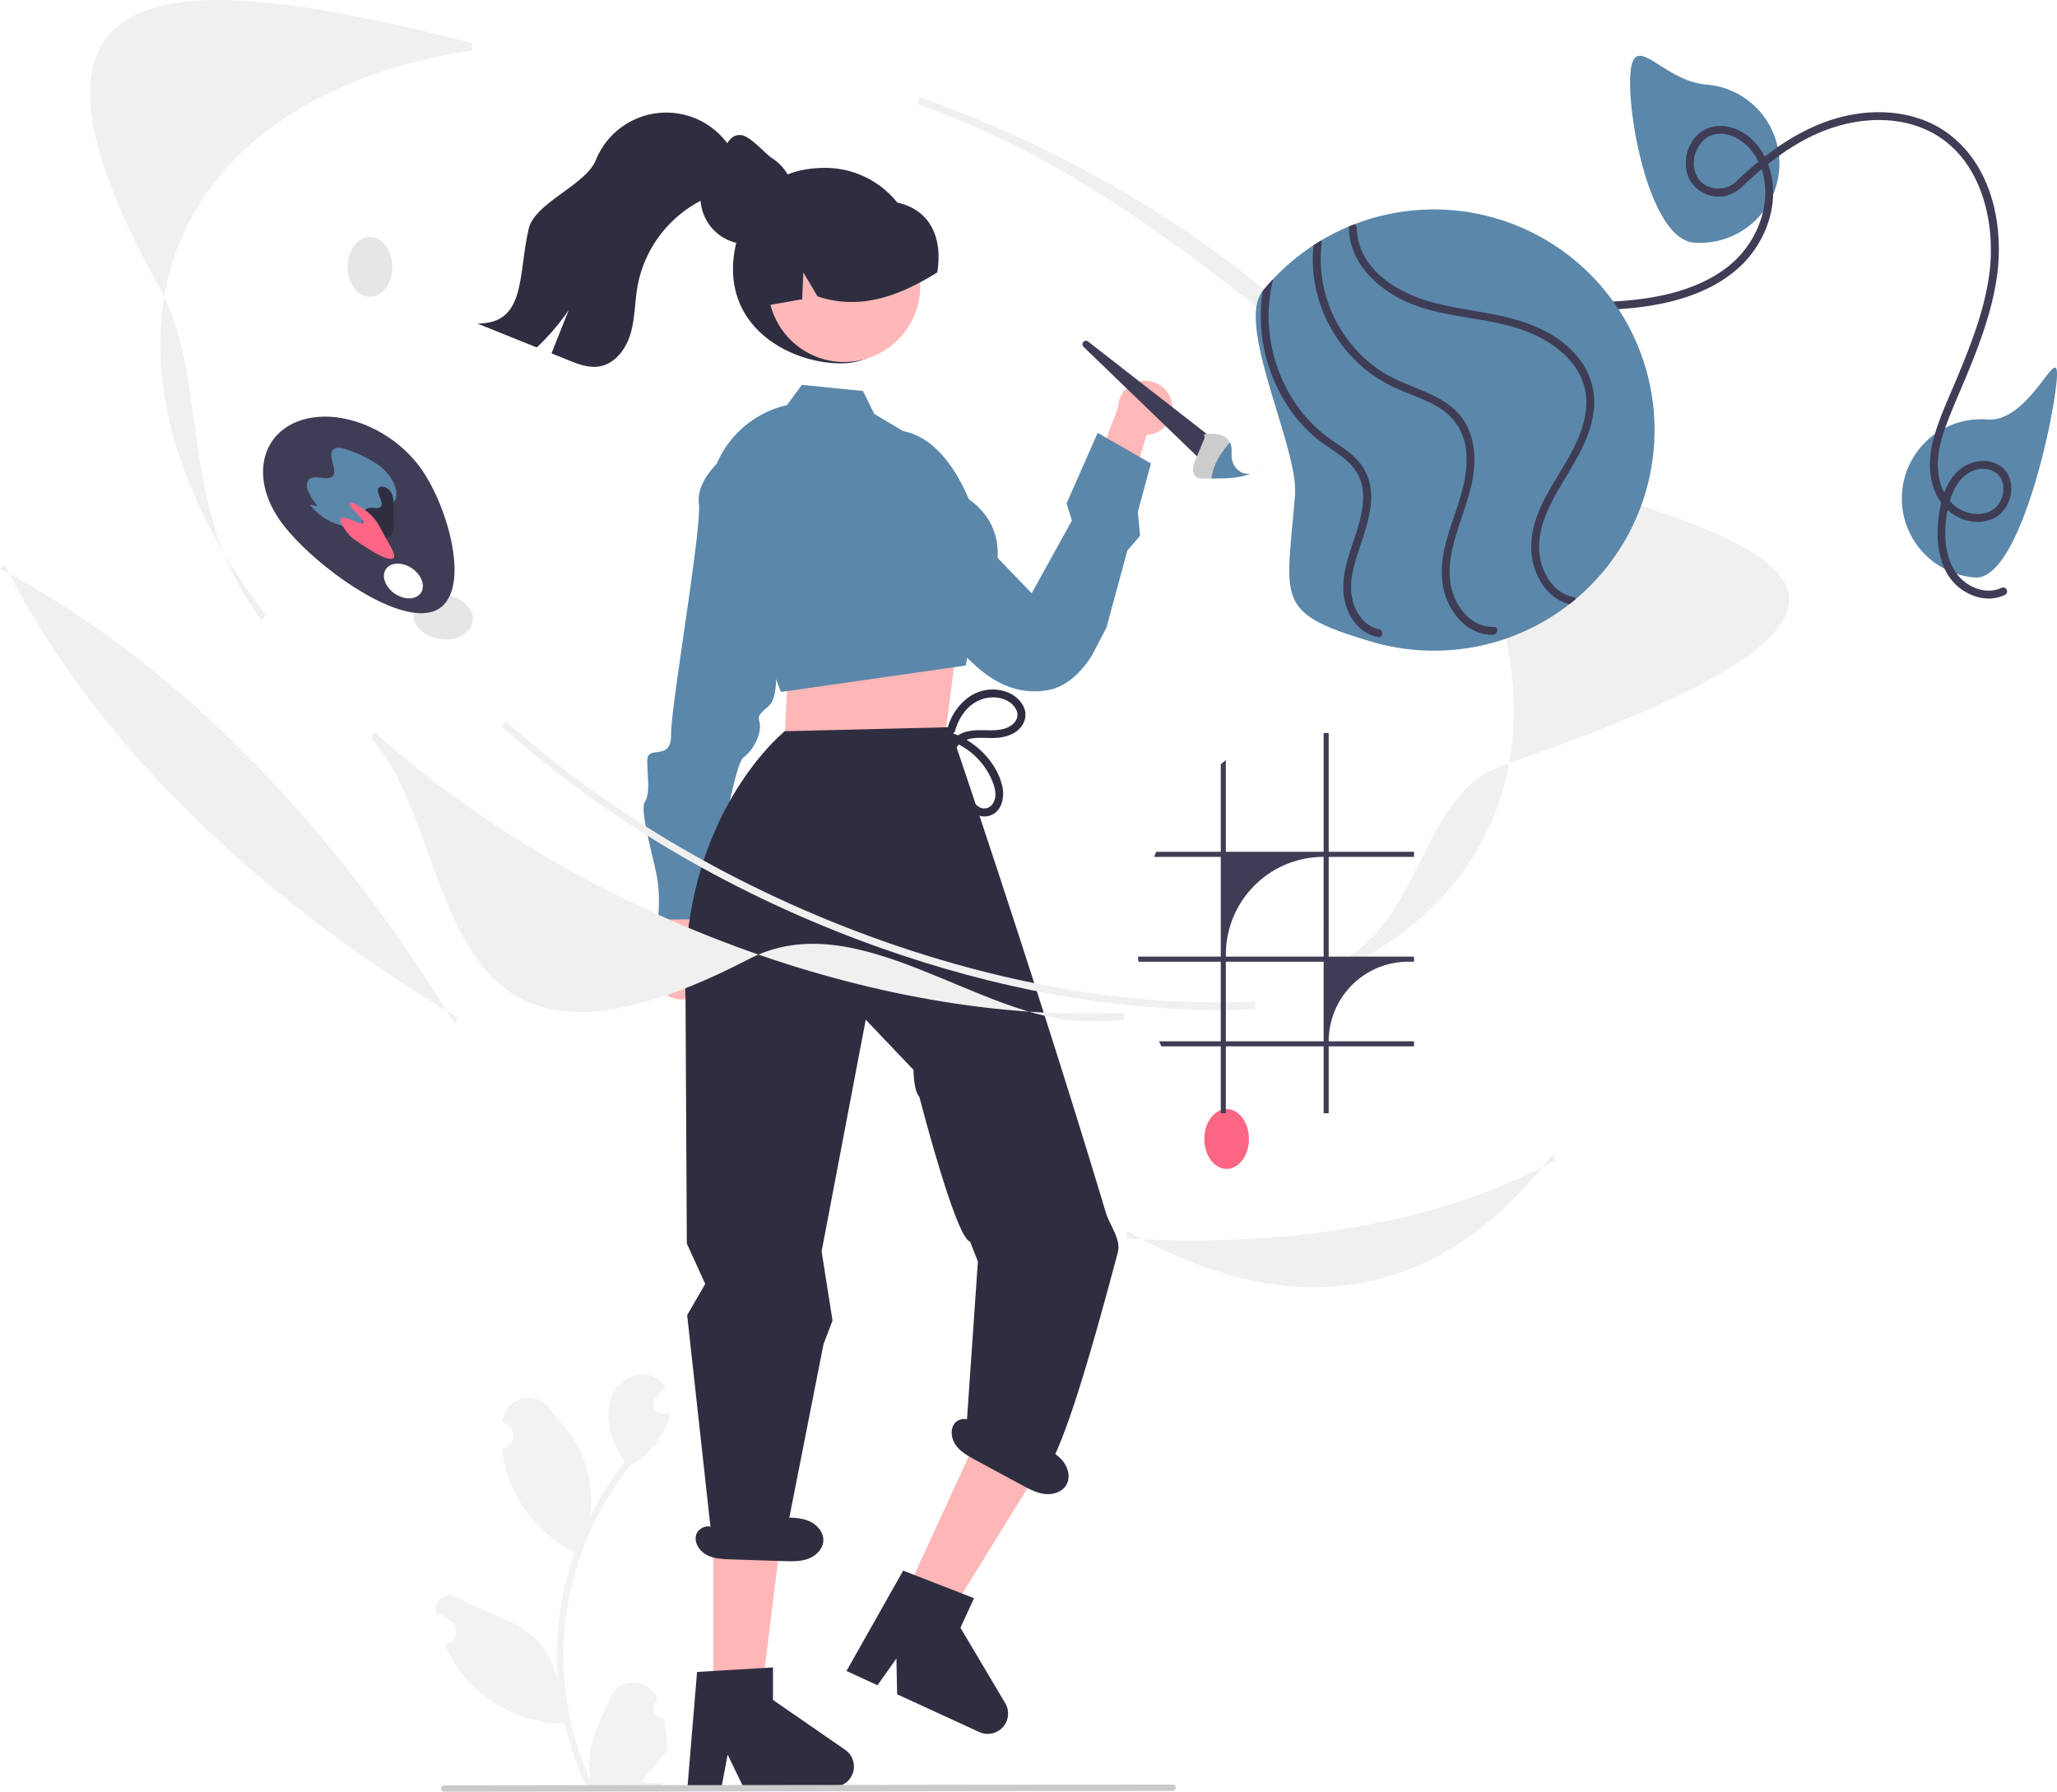 <svg xmlns="http://www.w3.org/2000/svg" width="778.6" height="678.194" data-name="Layer 1"><path fill="#f2f2f2" d="M251.155 650.261a3.613 3.613 0 0 1-2.619-6.262l.248-.985-.098-.236a9.703 9.703 0 0 0-17.899.067c-2.927 7.05-6.654 14.113-7.572 21.567a28.705 28.705 0 0 0 .504 9.873 115.086 115.086 0 0 1-10.469-47.8 111.08 111.08 0 0 1 .689-12.391q.57-5.06 1.584-10.048a116.42 116.42 0 0 1 23.087-49.341 30.983 30.983 0 0 0 12.885-13.369 23.634 23.634 0 0 0 2.15-6.458c-.628.082-1.265.134-1.893.175l-.596.03-.074.004a3.58 3.58 0 0 1-2.94-5.832l.813-1c.412-.514.833-1.018 1.245-1.532a1.784 1.784 0 0 0 .133-.154c.473-.587.946-1.163 1.42-1.749a10.352 10.352 0 0 0-3.394-3.28c-4.741-2.777-11.282-.854-14.706 3.435-3.435 4.288-4.083 10.304-2.89 15.662a41.485 41.485 0 0 0 5.739 12.793c-.258.329-.525.648-.782.977a117.17 117.17 0 0 0-12.23 19.375 48.71 48.71 0 0 0-2.908-22.625c-2.783-6.715-8-12.37-12.595-18.175-5.518-6.972-16.835-3.93-17.807 4.91l-.027.256q1.023.578 2.004 1.226a4.901 4.901 0 0 1-1.976 8.919l-.1.015a48.767 48.767 0 0 0 1.285 7.292 50.21 50.21 0 0 0 25 31.468c.401.206.792.411 1.193.607a119.597 119.597 0 0 0-6.438 30.296 113.434 113.434 0 0 0 .083 18.315l-.031-.216a29.974 29.974 0 0 0-10.233-17.307c-7.874-6.469-19-8.85-27.494-14.05a5.625 5.625 0 0 0-8.616 5.472l.035.227a32.926 32.926 0 0 1 3.692 1.78q1.023.577 2.004 1.225a4.901 4.901 0 0 1-1.976 8.92l-.1.015-.206.03a48.808 48.808 0 0 0 8.978 14.058 50.254 50.254 0 0 0 36.445 15.992h.01a119.563 119.563 0 0 0 8.032 23.447h28.692c.103-.32.196-.648.288-.967a32.599 32.599 0 0 1-7.939-.473c2.129-2.612 4.257-5.245 6.386-7.857a1.781 1.781 0 0 0 .134-.154c1.08-1.337 2.17-2.664 3.25-4v-.002a47.75 47.75 0 0 0-1.399-12.164z"/><path fill="#2f2e41" d="M347.31 98.541c0 19.33-9.67 39-29 39s-46-14-40-44c3.79-18.955 14.67-30 34-30a35 35 0 0 1 35 35z"/><path fill="#ffb8b8" d="M266.224 374.716a10.761 10.761 0 0 0-2.303-16.34l8.462-37.292-18.6 6.998-5.183 34.34a10.82 10.82 0 0 0 17.624 12.294z"/><path fill="#5b87aa" d="m305.702 242.532-12.981 1.321s3.395 19.231-1.915 23.563-3.169 4.31-3.138 7.521-2.058 8.581-6.307 11.832-13.088 61.156-13.088 61.156l-19.261.185a60.351 60.351 0 0 0-.144-14.981c-1.142-7.48-6.915-26.323-4.805-29.554s.999-9.172.937-15.592 9.123.674 9.02-10.027 11.679-77.847 10.516-87.468 10.526-18.294 10.526-18.294l10.701-.103z"/><path fill="#ffb8b8" d="M443.514 152.226a10.196 10.196 0 0 1-9.52 12.402l-10.414 34.704-12.075-14.446 11.74-30.74a10.251 10.251 0 0 1 20.269-1.92z"/><path fill="#5b87aa" d="M333.568 163.53s25.176-9.44 38.825 42.254l18.119 18.765 15.222-27.506-2.012-6.525 11.764-26.67 20.17 11.575-4.964 18.311.838 9.052-4.82 5.63-7.89 29.098-4.936 9.507s-6.224 12.172-17.09 14.177a28.137 28.137 0 0 1-8.783.25c-5.723-.748-11.993-3.385-18.438-9.205-23.908-21.594-38.048-38.252-38.048-38.252z"/><path fill="#3f3d56" d="m454.94 174.524-44.817-43.252a1.326 1.326 0 0 1 1.736-2l47.52 37.021z"/><path fill="#ccc" d="M473.398 179.318a30.252 30.252 0 0 1-6.952 1.553 42.138 42.138 0 0 1-3.616.176c-.42.015-.848.016-1.266.022-.997.014-1.994.029-3 .04-.85.017-1.707.03-2.552.037-1.244.019-2.61-.007-3.502-.881a3.919 3.919 0 0 1-.88-3.237 13.193 13.193 0 0 1 1.074-3.452c1.076-2.587 2.16-5.171 3.236-7.759l-.168-1.448a17.11 17.11 0 0 1 5.936.182 6.104 6.104 0 0 1 3.805 2.912 5.142 5.142 0 0 1 .404 1.014c.42 1.542.118 3.253.299 4.866a8.34 8.34 0 0 0 .185.997 6.777 6.777 0 0 0 3.598 4.51 6.26 6.26 0 0 0 3.399.468z"/><path fill="#e6e6e6" d="M476.55 178.065a7.187 7.187 0 0 1-3.152 1.253 33.746 33.746 0 0 0 3.151-1.253z"/><path fill="#5b87aa" d="M473.398 179.318a30.252 30.252 0 0 1-6.952 1.553 42.138 42.138 0 0 1-3.616.176c-.42.015-.848.016-1.266.022-.997.014-1.994.029-3 .04a14.575 14.575 0 0 1 .226-1.505c.94-4.642 3.67-8.59 6.723-12.14a5.142 5.142 0 0 1 .404 1.013c.42 1.542.118 3.253.299 4.866a8.34 8.34 0 0 0 .185.997 6.777 6.777 0 0 0 3.598 4.51 6.26 6.26 0 0 0 3.399.468z"/><path fill="#ffb6b6" d="m299.8 250.089-1.781 8.487-1.514 31.304 60.836-8.237 4.671-36.248-6.457-10.61-55.755 15.304z"/><circle cx="530.233" cy="219.146" r="28.792" fill="#ffb7b7" transform="rotate(-61.337 331.375 341.347)"/><path fill="#5b87aa" d="m276.156 211.078-7.917-20.57a38.09 38.09 0 0 1 29.498-37.126l.108-.025 5.694-7.671 23.13 2.314 4.24 8.665 16.761 9.98 19.062 22.32c6.004 4.312 9.57 9.839 10.602 16.431 2.19 13.995-7.608 27.997-8.773 29.603l-3.003 16.913-69.437 9.95-.53.068z"/><path fill="#2f2e41" d="M289.401 115.79c.261-.04.522-.095.783-.137 4.491-.796 8.982-1.579 13.46-2.39l.412-10.149 5.425 9.092c12.374 4.107 23.953 1.786 34.844-3.337a98.372 98.372 0 0 0 10.438-5.755c2.343-14.297-3.568-25.564-18.747-27.002-.472-.044-.81-.44-1.223-.645a.013.013 0 0 1-.013-.014c-.7-.33-1.415-.646-2.13-.934a31.716 31.716 0 0 0-33.291 6.455c-8.79 8.392-12.746 22.25-9.958 34.817z"/><path fill="#ffb6b6" d="m342.209 604.549 16.518 7.59 37.136-60.102-24.379-11.202-29.275 63.714z"/><path fill="#2f2e41" d="m341.857 594.518 26.827 10.44-5.14 11.188 16.946 28.553a7.69 7.69 0 0 1-9.825 10.914l-31.087-14.286-.273-13.528-7.177 10.104-11.721-5.386z"/><path fill="#ffb6b6" d="M270.001 641.839h18.179l8.648-70.118-26.83.001.003 70.117z"/><path fill="#2f2e41" d="M260.115 497.96v-.188l6.828-11.766-6.972-15.318-.495-93.09c-2.746-67.272 36.281-99.61 36.588-99.927l.847-.88 62.59-1.532s32.897 96.573 59.03 183.59c1.545 5.143 5.914 10.216 4.555 15.307-10.776 40.385-23.566 86.094-31.776 87.385l-26-14 4.832-69.992-2.97-7.617c-5.323-.98-19.158-54.675-19.158-54.675-2.32-2.753-2.2-10.239-2.2-10.239l-18.122-19.027-16.704 87.702 4.13 26.158-3.417 8.995-14.638 74.254-.156 1.196-27.597-2.755zm3.73 134.912 28.737-1.716v12.312l27.32 18.87a7.69 7.69 0 0 1-4.37 14.018h-34.211l-5.897-12.178-2.303 12.178h-12.9zm36.588-558.134v.024a17.412 17.412 0 0 1-.572 4.466 9.186 9.186 0 0 1-.22.779v.012a17.664 17.664 0 0 1-10.89 11.34c-.377.146-.766.268-1.156.377a15.783 15.783 0 0 1-2.506.511 15.995 15.995 0 0 1-2.3.159 17.512 17.512 0 0 1-1.8-.086 17.039 17.039 0 0 1-4.101-.937 5.154 5.154 0 0 1-.609-.219 2.968 2.968 0 0 1-.292-.121 17.66 17.66 0 0 1-9.114-23.91l.013-.012a17.307 17.307 0 0 1 3.468-4.868c3.188-3.175 4.592-11.134 9.435-11.134a6.62 6.62 0 0 1 .694.024c3.248.11 9.254 7.12 11.81 8.774a17.223 17.223 0 0 1 4.842 4.588 17.44 17.44 0 0 1 2.847 6.278 17.669 17.669 0 0 1 .45 3.955z"/><path fill="#2f2e41" d="M278.876 68.594c-2.74 3.19-7.03 4.43-10.9 6.09a45.855 45.855 0 0 0-26.64 33.5c-1.07 5.97-.93 12.15-2.62 17.97-1.68 5.82-5.84 11.53-11.81 12.54-4.04.69-8.09-.87-11.89-2.41q-3.135-1.26-6.27-2.53 3.27-8.205 6.53-16.41a83.161 83.161 0 0 1-12.11 14.17q-11.235-4.53-22.49-9.06c18.46.07 15.31-17.85 19.44-35.83 2.27-9.88 21.6-16.57 25.39-25.97a28.756 28.756 0 0 1 52.16-2.62c3.79 1.51 3.9 7.41 1.21 10.56zm78.406 211.072a27.25 27.25 0 0 1 18.686 16.926c.82 2.368 1.333 5.176-.079 7.428a3.787 3.787 0 0 1-4.655 1.765c-1.844-.76-3.114-2.645-4.052-4.315a54.66 54.66 0 0 1-3.194-7.327c-1.448-3.798-4.538-10.137-.127-13.107 3.71-2.497 8.623-1.527 12.797-1.698 4.512-.185 9.526-1.913 11.128-6.589 1.559-4.547-2.095-8.824-6.034-10.553a15.683 15.683 0 0 0-14.64 1.395 21.228 21.228 0 0 0-8.5 12.295 1.501 1.501 0 0 0 2.892.797c1.239-4.522 3.918-8.776 8.1-11.094 3.913-2.17 9.282-2.303 12.934.505 1.806 1.39 3.224 3.701 2.3 5.997-.85 2.107-3.06 3.36-5.165 3.868-4.76 1.151-9.738-.338-14.482 1.182-4.525 1.45-7.132 5.15-6.48 9.952a36.095 36.095 0 0 0 2.384 7.848 67.798 67.798 0 0 0 3.242 7.573c1.883 3.56 5.28 7.413 9.761 6.37 5.109-1.19 6.321-7.154 5.227-11.54-2.497-10.003-11.457-18.015-21.246-20.57a1.501 1.501 0 0 0-.797 2.892zm44.894 273.218c-2.12-2.508-5.146-4.038-8.086-5.503l-24.664-12.285-.703 4.377c-.932-2.879-5.51-3.09-7.365-.7s-1.262 6.004.548 8.43 4.558 3.939 7.22 5.38l17.703 9.58c2.75 1.489 5.588 3.005 8.695 3.345s6.59-.78 8.138-3.496c1.627-2.853.634-6.62-1.486-9.128zm-95.948 22.876c-3.017-1.296-6.407-1.314-9.691-1.312l-27.555.022 1.326 4.23c-2.12-2.16-6.31-.304-6.902 2.663s1.552 5.936 4.255 7.298 5.837 1.49 8.861 1.59l20.12.666c3.124.104 6.34.193 9.273-.89 2.932-1.084 5.547-3.641 5.72-6.763.181-3.279-2.39-6.207-5.407-7.503z"/><path fill="#f0f0f0" d="M461.098 382.294c-40.413 0-84.329-8.053-127.95-23.539-53.942-19.15-103.402-48.054-143.031-83.589l1.173-2.353c39.439 35.363 88.68 64.135 142.399 83.204 48.546 17.235 97.455 25.22 141.423 23.113l.077 2.83q-6.965.335-14.091.334zM99.053 234.813c-32.38-42.745-19.539-91.53-38.51-125.563C-12.162-21.19 77.366-9.172 178.587 16.194l.241 2.814C114.404 28.95 72.036 62.106 62.585 109.974c-7.344 37.201 6.133 80.82 37.95 122.821z"/><path fill="#f0f0f0" d="M411.47 386.542c-40.413 0-86.858-44.847-127.95-23.539-124.414 64.514-107.288-43.44-143.031-83.589l1.173-2.354c39.439 35.364 88.68 64.136 142.399 83.205 48.545 17.235 97.455 25.22 141.423 23.113l.076 2.829q-6.965.336-14.09.335zm92.711-17.809-.676-2.682c36.143-16.387 33.038-65.195 65.375-76.341 246.334-84.904 3.175-94.478-51.518-139.389-48.91-40.16-102.214-86.854-169.957-110.902l.54-2.737c68.039 24.153 128.69 63.744 170.78 111.477 42.302 47.973 60.839 98.501 52.197 142.275-6.815 34.52-29.894 61.594-66.74 78.3zm-331.883 18.992C128.798 316.602 71.002 253.072 0 215.2l1.76-1.567c31.48 63.586 92.348 124.493 171.394 171.504zm279.194 81.816q-12.286 0-24.991-.736l.09-2.829c62.476 35.546 118.21 27.092 161.3-29.34l.79 2.627c-36.912 19.945-83.96 30.278-137.189 30.278z"/><ellipse cx="464.297" cy="431.139" fill="#fd6584" rx="8.447" ry="11.327"/><ellipse cx="378.422" cy="344.442" fill="#e6e6e6" rx="8.447" ry="11.327" transform="rotate(-81.367 208.567 411.541)"/><ellipse cx="140.033" cy="101.004" fill="#e6e6e6" rx="8.447" ry="11.327"/><path fill="#3f3d56" d="M159.23 177.207c-11.018-15.354-31.81-23.288-46.443-17.722-14.633 5.567-17.565 22.526-6.548 37.88s43.446 39.506 58.079 33.94 5.928-38.744-5.089-54.098zm.067 47.225c-1.801 2.641-6.22 2.764-9.87.274s-5.15-6.649-3.348-9.29 6.22-2.763 9.87-.273 5.15 6.649 3.348 9.29z"/><path fill="#5b87aa" d="m146.793 192.226-4.116 3.327a16.216 16.216 0 0 1-5.85 3.458 15.912 15.912 0 0 1-8.98-.535 21.5 21.5 0 0 1-10.538-7.489l2.966.662a23.117 23.117 0 0 1-3.792-6.094c-.696-2.056-.308-4.144 1.57-4.707 2.149-.645 5.608.805 7.412-.237 3.12-1.802-2.009-8.513.834-10.583 1.657-1.206 4.972-.013 7.735 1.17a43.568 43.568 0 0 1 9.694 5.177c4.908 3.79 7.625 9.764 5.62 13.222a10.15 10.15 0 0 1-2.555 2.629z"/><path fill="#2f2e41" d="M145.782 203.74c-2.4.328-5.176-1.517-7.49-3.218l-.59-.772a12.508 12.508 0 0 1-.598-4.581 3.18 3.18 0 0 1 2.702-2.904c1.408-.185 3.286.422 4.216-.392 1.797-1.575-2.371-5.914-.465-7.388 1.07-.827 3.342.234 4.322 1.655a7.478 7.478 0 0 1 1.057 4.41l.095 6.8a11.42 11.42 0 0 1-.4 3.977 3.522 3.522 0 0 1-2.85 2.412z"/><path fill="#ff6584" d="M146.383 211.294c-3.326-.982-8.397-4.41-12.717-7.436l-1.286-1.119a23.377 23.377 0 0 1-3.395-5.048c-.499-1.365.143-2.162 2.351-1.503 1.955.584 5.034 2.243 5.944 1.916 1.76-.632-6.72-7.396-4.745-7.864 1.108-.263 5.013 2.08 7.227 4.083a17.546 17.546 0 0 1 3.972 5.123l3.882 7.057a10.837 10.837 0 0 1 1.603 3.874c.027 1.001-.818 1.513-2.836.917z"/><path fill="#5b87aa" d="M617.135 27.738c1.305-16.517 12.236 2.972 28.753 4.277a30 30 0 1 1-4.725 59.814c-16.518-1.305-25.333-47.574-24.028-64.091zm102.83 158.59a30 30 0 0 1 32.27-27.544c16.517 1.305 27.566-31.496 26.26-14.978s-14.468 76.096-30.985 74.792a30 30 0 0 1-27.545-32.27z"/><path fill="#3f3d56" d="M757.616 222.48c-4.516 2.177-9.733.894-13.631-1.981-4.434-3.27-6.62-8.47-7.343-13.806a42.492 42.492 0 0 1 1.406-17.07c1.541-5.34 4.844-10.883 10.746-11.984 3.933-.734 8.131.944 9.221 5.028a9.836 9.836 0 0 1-2.526 9.312c-3.53 3.392-9.196 3.133-13.296.978-4.822-2.536-7.483-7.608-8.361-12.824-1.044-6.2.414-12.431 2.489-18.265 2.255-6.34 5.064-12.49 7.643-18.703 5.031-12.114 9.757-24.49 11.761-37.518 3.06-19.901-1.705-43.52-19.153-55.703-9.419-6.576-21.231-8.44-32.468-7.024-11.851 1.493-22.74 6.693-32.384 13.578a137.506 137.506 0 0 0-14.26 11.916 9.82 9.82 0 0 1-10.698 2.267c-9.274-3.775-6.318-18.865 3.24-19.99 4.344-.51 8.818 1.913 11.764 4.941a23.284 23.284 0 0 1 6.015 12.418c1.636 9.792-1.995 20.142-8.301 27.627-7.124 8.456-17.95 13.216-28.49 15.723-11.999 2.855-24.34 3-36.606 3.272-12.552.278-25.252.755-37.367 4.356a92.343 92.343 0 0 0-27.227 13.379 96.454 96.454 0 0 0-35.63 48.08 88.352 88.352 0 0 0-3.37 14.384c-.282 1.91 2.71 2.139 2.992.236 3.154-21.274 14.672-40.838 30.863-54.843a91.476 91.476 0 0 1 27.319-16.389c12.038-4.567 24.824-5.725 37.6-6.098 13.05-.38 26.216-.173 39.07-2.786 11.363-2.31 22.87-6.84 31.15-15.229 7.3-7.397 11.816-17.98 11.332-28.44-.451-9.731-5.811-20.137-15.74-23.03-4.66-1.356-9.662-.493-13.122 3.064a15.13 15.13 0 0 0-3.275 15.493 12.551 12.551 0 0 0 15.355 6.968 15.275 15.275 0 0 0 5.754-3.762c9.376-8.779 19.868-16.836 32.077-21.208 11.387-4.077 24.486-4.914 35.817-.21 21.45 8.902 27.896 34.74 24.898 55.788-1.962 13.774-7.177 26.816-12.511 39.575-2.724 6.516-5.751 12.99-7.836 19.746-1.867 6.05-2.805 12.542-1.274 18.775 1.337 5.44 4.5 10.44 9.56 13.076 4.596 2.394 10.428 2.807 14.931-.04 6.51-4.116 7.975-15.48.663-19.622-4.852-2.748-11.065-1.398-15.089 2.211-4.511 4.046-6.354 10.105-7.284 15.904-1.757 10.957-.376 24.45 10.446 30.311 4.459 2.415 9.775 3.068 14.435.82a1.501 1.501 0 0 0-1.305-2.7z"/><path fill="#5b87aa" d="M490.18 187.235c1.384-17.515-22.582-64.348-12.272-77.026q1.918-2.376 4.025-4.597a82.599 82.599 0 0 1 15.231-12.75 72.86 72.86 0 0 1 2.85-1.801 84.194 84.194 0 0 1 10.605-5.352c.663-.268 1.336-.536 2.01-.804a83.506 83.506 0 0 1 83.873 141.796 66.39 66.39 0 0 1-2.443 1.983 83.165 83.165 0 0 1-27.759 14.249c-.01-.001-.01.009-.02.008a83.831 83.831 0 0 1-46.27.207l-.02-.002a33.571 33.571 0 0 1-1-.3c-37.023-10.939-31.972-15.586-28.81-55.61z"/><path fill="#3f3d56" d="M510.58 86.087a1.58 1.58 0 0 1 .039-.378c.663-.268 1.336-.536 2.01-.804a1.5 1.5 0 0 1 .94 1.419 20.496 20.496 0 0 0 .518 4.504c2.898 12.829 16.03 20.306 27.755 23.51 14.344 3.931 29.758 3.985 43.14 11.091a37.888 37.888 0 0 1 13.822 11.825 26.922 26.922 0 0 1 4.386 18.754c-2.045 15.477-13.961 26.773-18.868 41.142-2.023 5.919-2.52 12.22-.22 18.139 1.95 5.029 5.801 9.616 11.337 10.656a1.453 1.453 0 0 1 1.063.756 66.39 66.39 0 0 1-2.443 1.983 14.578 14.578 0 0 1-2.9-1.001c-5.298-2.525-8.722-7.56-10.436-13.042-1.976-6.346-1.224-12.947.99-19.122 5.16-14.398 17.911-26.24 18.706-42.138.687-13.778-10.638-23.3-22.454-27.884-14.619-5.67-31.006-4.827-45.41-11.191-11.33-5.008-21.923-15.044-21.976-28.219z"/><path fill="#3f3d56" d="M497.164 92.862a72.86 72.86 0 0 1 2.85-1.801 1.248 1.248 0 0 1 .252 1.003 50.765 50.765 0 0 0 9.65 36.202 50.158 50.158 0 0 0 12.073 11.727c4.874 3.325 10.353 5.332 15.762 7.585 5.322 2.216 10.704 4.818 14.559 9.225 3.928 4.494 5.577 10.292 5.755 16.164.415 13.916-7.495 26.05-9.127 39.594-.728 6.041.143 12.039 3.516 17.21 2.917 4.464 7.486 7.714 12.97 7.505 1.81-.078 1.693 2.561.097 2.947a1.602 1.602 0 0 1-.334.044c-6.379.238-11.837-3.684-15.21-8.846-3.93-5.998-4.902-13.006-3.906-20.02 1.934-13.57 10.148-26.111 8.91-40.152a21.073 21.073 0 0 0-7.856-15.226c-4.744-3.695-10.538-5.648-16.035-7.928a55.6 55.6 0 0 1-15.152-8.96 54.893 54.893 0 0 1-11.244-13.338 53.18 53.18 0 0 1-7.53-32.935zm-19.256 17.348q1.918-2.377 4.025-4.598a56.746 56.746 0 0 0-.974 23.376 58.902 58.902 0 0 0 11.663 26.832 51.603 51.603 0 0 0 10.67 10.202c4.606 3.273 9.697 6.133 12.747 11.068 6.617 10.714.569 23.538-2.684 34.235-1.705 5.583-2.86 11.58-.973 17.267 1.468 4.41 4.72 8.689 9.527 9.56 1.89.34 1.662 3.341-.236 2.99q-.534-.102-1.065-.234c-5.218-1.375-8.983-5.645-10.812-10.685-2.37-6.577-1.26-13.39.731-19.924 3.277-10.745 10.013-24.788.72-34.51-3.92-4.102-9.227-6.618-13.51-10.316a55.759 55.759 0 0 1-10.02-11.315 62.586 62.586 0 0 1-9.809-43.949zm57.316 214.134v-1.926H502.93V277.48h-1.921v44.938h-37.01v-34.704q-.971.763-1.917 1.57v33.134h-24.445c-.272.637-.533 1.28-.78 1.926h25.225v37.762h-31.32c.029.647.073 1.284.128 1.926h31.192v30.125h-23.368c.286.647.588 1.284.904 1.917h22.464v25.324h1.916v-25.324h37.01v25.324h1.922v-25.324h32.294v-1.917H502.93a30.12 30.12 0 0 1 30.125-30.125h2.169v-1.926H502.93v-37.762zm-34.215 69.813h-37.01v-30.125h37.01zm0-32.051h-37.01v-.756a37.008 37.008 0 0 1 37.01-37.006z"/><path fill="#cacaca" d="m443.869 677.887-275.75.307a1.19 1.19 0 1 1 0-2.381l275.75-.307a1.19 1.19 0 1 1 0 2.38z"/></svg>
